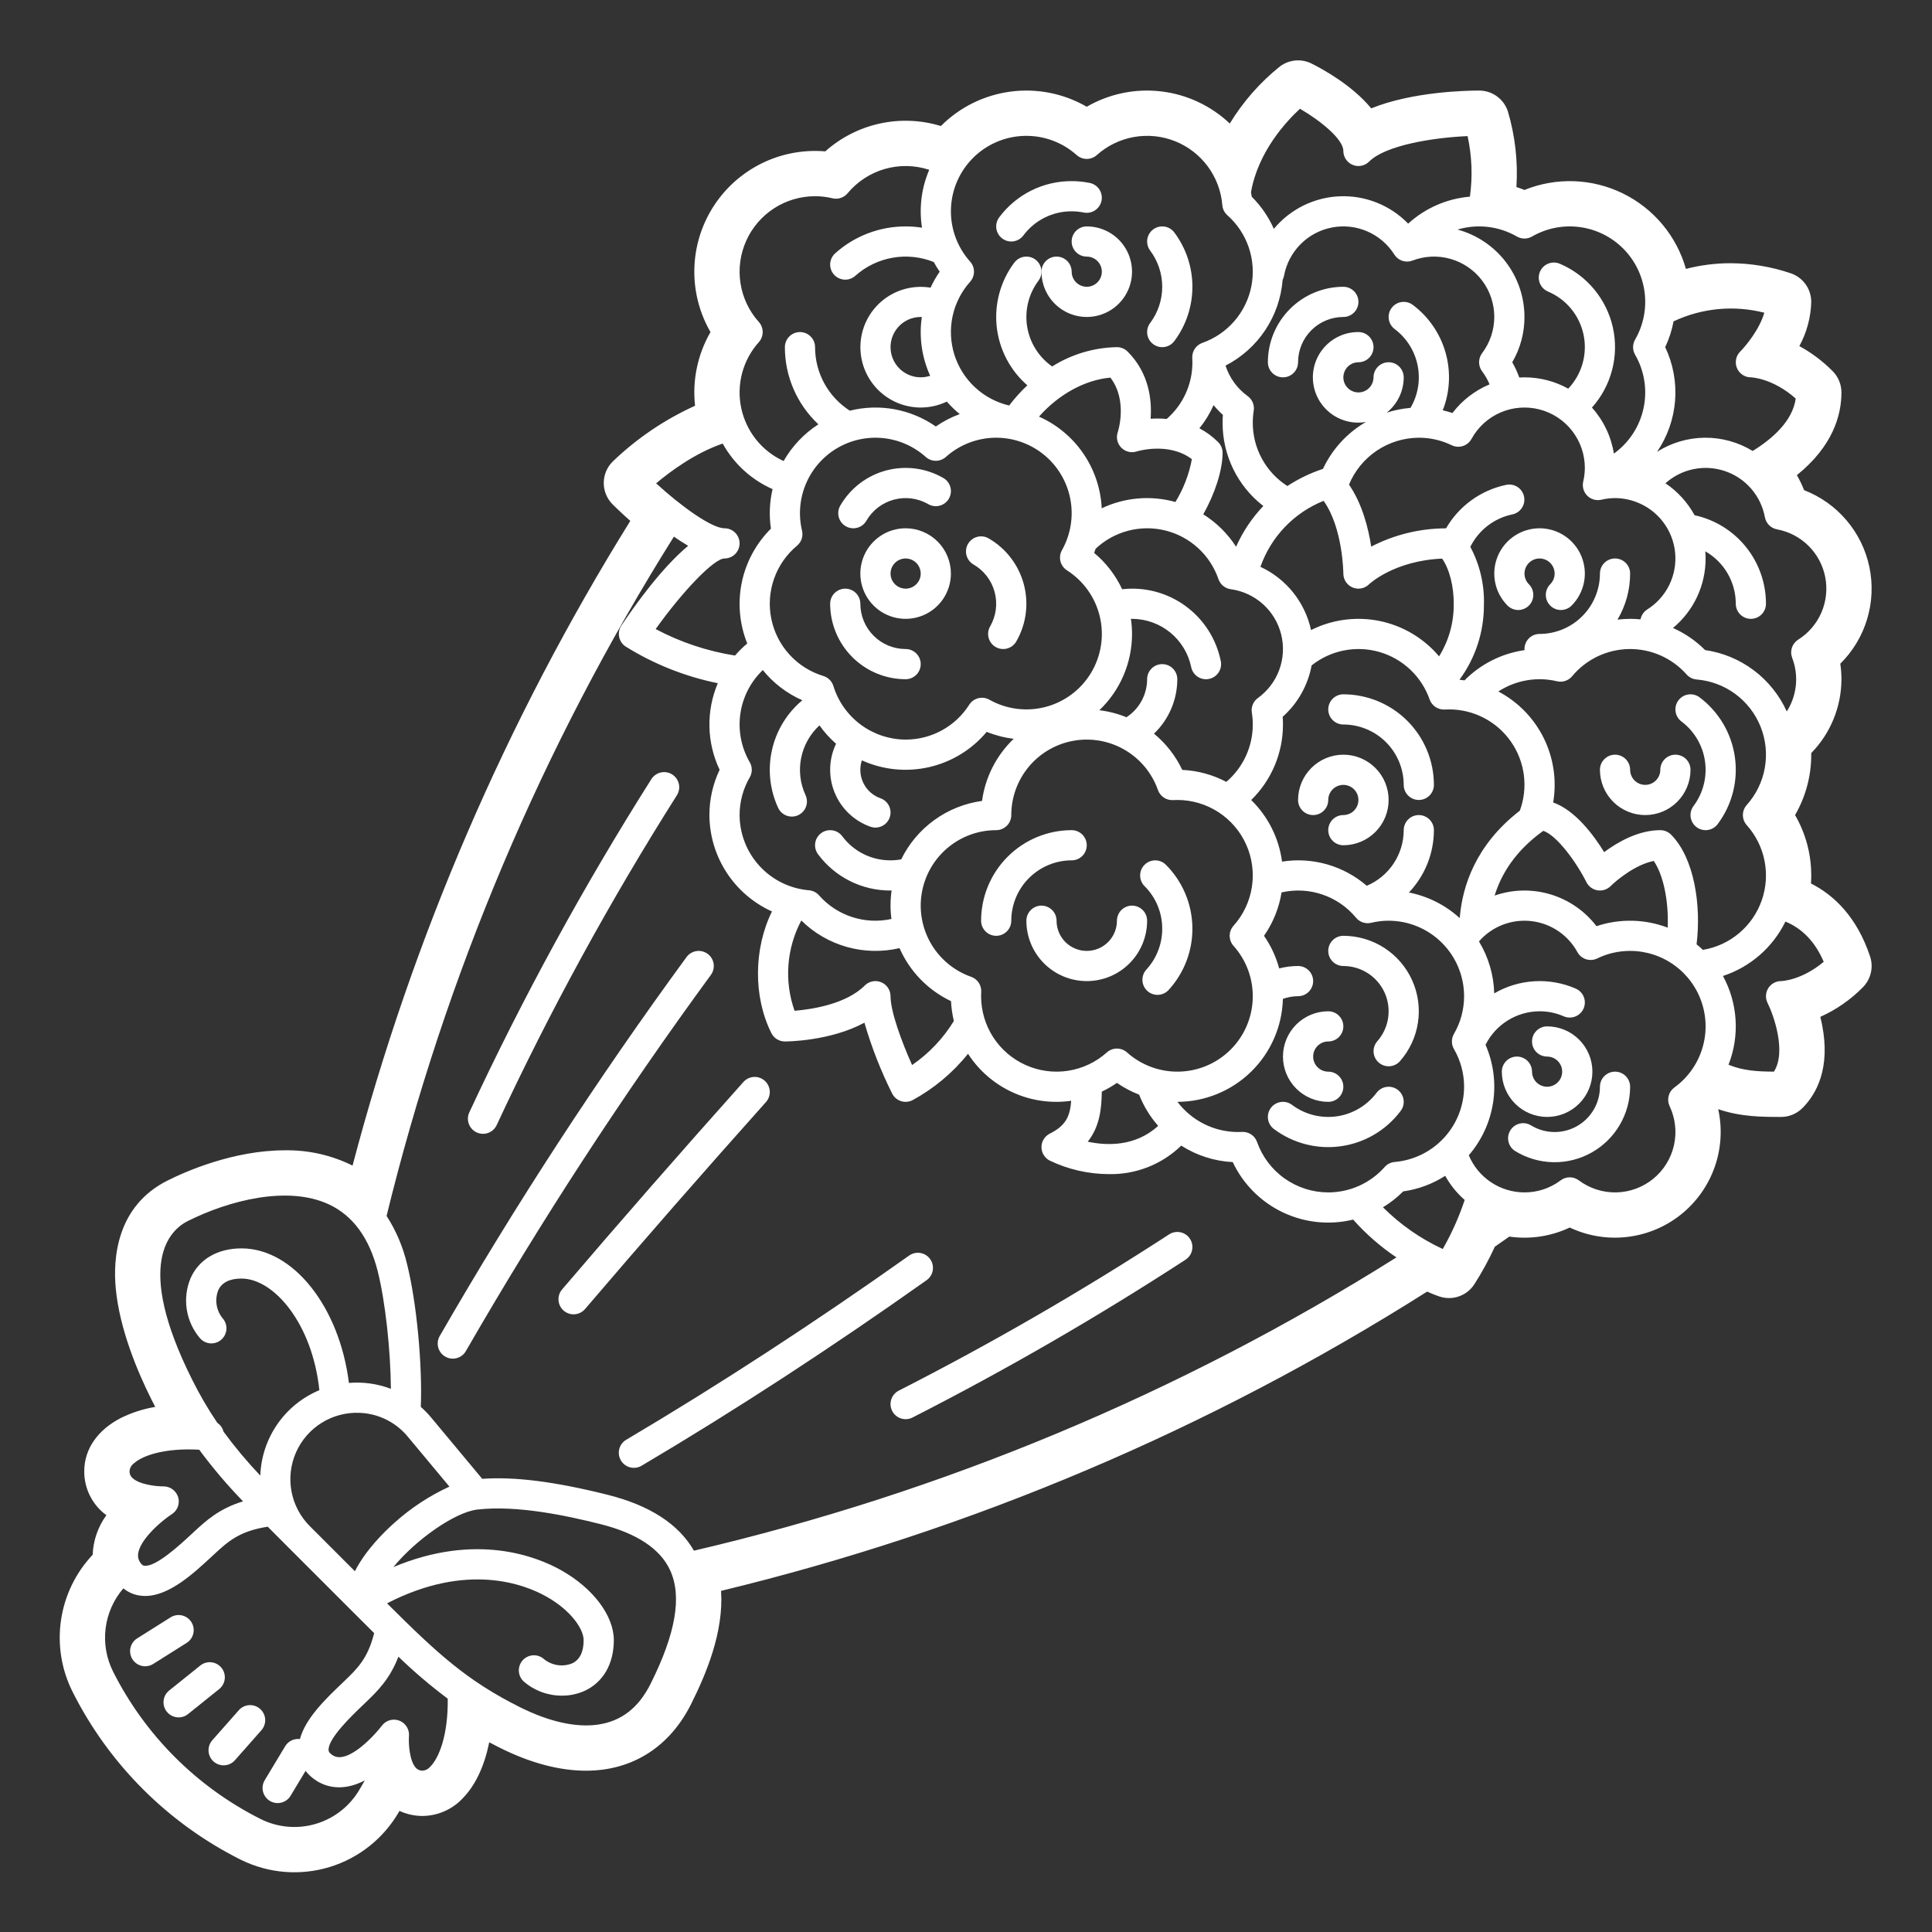 <?xml version="1.0" encoding="UTF-8"?> <svg xmlns="http://www.w3.org/2000/svg" width="176" height="176" viewBox="0 0 176 176" fill="none"><rect x="0" y="0" width="176" height="176" fill="#333333" stroke="none"/> <path d="M164.976 80.483C164.992 80.239 165 79.995 165 79.75C165.001 77.819 164.493 75.922 163.526 74.25C164.493 72.578 165.001 70.681 165 68.75C165 68.701 165 68.652 164.999 68.603C166.758 66.804 167.745 64.39 167.75 61.875C167.75 61.403 167.715 60.931 167.645 60.463C168.787 59.334 169.628 57.937 170.091 56.399C170.554 54.862 170.625 53.232 170.297 51.66C169.97 50.088 169.253 48.623 168.214 47.399C167.175 46.175 165.845 45.23 164.347 44.651C164.165 44.179 163.944 43.723 163.689 43.286C166.975 40.635 167.75 37.818 167.75 35.75C167.75 35.389 167.679 35.031 167.541 34.698C167.403 34.364 167.2 34.061 166.945 33.806C166.051 32.903 165.031 32.136 163.916 31.529C164.591 30.291 164.963 28.91 165 27.5C165 26.923 164.818 26.36 164.481 25.892C164.144 25.424 163.668 25.074 163.12 24.891C161.358 24.295 159.512 23.987 157.652 23.979C156.279 23.978 154.912 24.152 153.583 24.496C153.162 23.01 152.432 21.63 151.441 20.444C150.45 19.259 149.221 18.296 147.833 17.618C146.446 16.939 144.931 16.561 143.387 16.507C141.843 16.453 140.305 16.725 138.874 17.305C138.633 17.208 138.389 17.119 138.142 17.039C138.289 14.709 138.024 12.371 137.36 10.133C137.178 9.585 136.828 9.108 136.359 8.77C135.891 8.432 135.328 8.25 134.75 8.25C133.561 8.25 128.68 8.348 124.914 9.871C123.194 7.783 120.55 6.325 119.48 5.79C119.023 5.562 118.511 5.465 118.002 5.511C117.494 5.557 117.008 5.744 116.599 6.051C114.785 7.505 113.238 9.266 112.03 11.253C110.313 9.627 108.117 8.6 105.769 8.325C103.421 8.049 101.047 8.54 99 9.724C96.901 8.512 94.46 8.027 92.057 8.345C89.654 8.663 87.423 9.765 85.711 11.481C83.906 10.928 81.988 10.851 80.144 11.255C78.299 11.659 76.59 12.532 75.181 13.789C74.874 13.763 74.563 13.75 74.25 13.75C72.319 13.75 70.422 14.258 68.75 15.224C67.078 16.189 65.689 17.578 64.724 19.25C63.758 20.922 63.25 22.819 63.25 24.75C63.25 26.681 63.758 28.578 64.724 30.25C63.552 32.281 63.059 34.633 63.317 36.963C60.542 38.221 58.001 39.943 55.805 42.056C55.29 42.571 55 43.271 55 44C55 44.729 55.29 45.429 55.806 45.945C55.846 45.986 56.478 46.616 57.419 47.453C46.105 65.659 37.576 85.454 32.116 106.182C30.201 105.23 28.085 104.753 25.947 104.79C21.271 104.79 16.922 106.714 15.269 107.541C10.583 109.884 10.296 114.691 10.543 117.347C10.885 121.038 12.497 124.894 13.79 127.479C13.906 127.711 14.023 127.94 14.14 128.166C13.051 128.347 11.995 128.688 11.005 129.177C8.893 130.259 7.679 132.017 7.676 134C7.666 134.784 7.844 135.559 8.195 136.26C8.546 136.961 9.059 137.569 9.692 138.031C8.926 139.08 8.491 140.335 8.443 141.633C6.895 143.273 5.888 145.349 5.559 147.58C5.23 149.811 5.595 152.089 6.605 154.106C9.923 160.714 15.284 166.075 21.891 169.395C21.922 169.411 21.953 169.425 21.985 169.44C24.486 170.665 27.36 170.894 30.024 170.082C32.688 169.27 34.945 167.476 36.338 165.064C36.356 165.033 36.374 165.001 36.393 164.969C36.967 165.233 37.586 165.387 38.217 165.421C38.314 165.427 38.409 165.43 38.503 165.43C39.206 165.421 39.899 165.267 40.539 164.977C41.18 164.687 41.753 164.268 42.223 163.745C43.345 162.57 44.143 160.83 44.565 158.718C44.875 158.882 45.192 159.045 45.518 159.209C48.303 160.601 50.95 161.306 53.389 161.306C57.602 161.306 61.001 159.148 62.96 155.23C64.335 152.479 65.937 148.684 65.687 144.923C88.474 139.416 110.202 130.207 130.006 117.662C130.648 117.945 131.061 118.086 131.13 118.109C131.703 118.3 132.322 118.297 132.893 118.101C133.464 117.905 133.955 117.527 134.289 117.024C134.999 115.917 135.63 114.762 136.178 113.567C136.614 113.267 137.053 112.961 137.495 112.65C139.371 112.922 141.286 112.635 143 111.825C144.629 112.594 146.44 112.892 148.229 112.683C150.018 112.475 151.713 111.77 153.121 110.647C154.529 109.524 155.595 108.029 156.196 106.332C156.798 104.634 156.912 102.802 156.525 101.043C158.588 101.75 160.568 101.75 162.25 101.75C162.611 101.75 162.969 101.679 163.302 101.541C163.636 101.402 163.939 101.2 164.195 100.945C165.453 99.686 166.785 97.338 165.978 93.305C165.932 93.074 165.881 92.85 165.827 92.632C167.272 91.984 168.584 91.073 169.695 89.945C170.056 89.583 170.309 89.129 170.426 88.632C170.544 88.135 170.52 87.615 170.359 87.13C169.146 83.492 167.042 81.53 164.976 80.483ZM162.25 89.375C162.016 89.375 161.785 89.435 161.58 89.549C161.376 89.663 161.204 89.828 161.08 90.027C160.957 90.227 160.887 90.454 160.876 90.688C160.866 90.922 160.915 91.155 161.02 91.365C161.574 92.473 162.757 95.808 161.601 97.624C160.126 97.615 158.782 97.543 157.463 96.994C157.974 95.691 158.194 94.292 158.106 92.895C158.019 91.498 157.627 90.138 156.957 88.909C158.189 88.504 159.327 87.857 160.304 87.006C161.281 86.155 162.078 85.117 162.648 83.953C164.196 84.591 165.365 85.817 166.136 87.617C164.113 89.311 162.319 89.373 162.25 89.375ZM152.097 100.767C152.624 101.878 152.763 103.133 152.493 104.332C152.223 105.532 151.559 106.606 150.607 107.384C149.655 108.161 148.47 108.598 147.241 108.624C146.012 108.65 144.81 108.263 143.826 107.526C143.588 107.347 143.298 107.25 143 107.25C142.702 107.25 142.412 107.347 142.174 107.526C141.224 108.243 140.065 108.629 138.875 108.625C137.79 108.623 136.73 108.302 135.828 107.7C134.925 107.099 134.221 106.244 133.802 105.243C134.979 103.88 135.747 102.211 136.017 100.43C136.287 98.649 136.048 96.828 135.328 95.177C135.786 94.263 136.489 93.494 137.357 92.955C138.226 92.416 139.228 92.129 140.25 92.125C141.007 92.123 141.756 92.279 142.449 92.582C142.784 92.728 143.162 92.735 143.502 92.602C143.841 92.469 144.114 92.207 144.26 91.873C144.406 91.538 144.413 91.16 144.28 90.82C144.147 90.481 143.885 90.208 143.551 90.062C142.365 89.544 141.074 89.314 139.783 89.389C138.491 89.464 137.236 89.843 136.119 90.495C136.077 88.823 135.598 87.192 134.73 85.763C134.866 85.605 135.012 85.456 135.165 85.314C135.215 85.276 135.262 85.234 135.306 85.189C135.928 84.659 136.66 84.274 137.45 84.062C138.239 83.851 139.066 83.818 139.869 83.966C140.673 84.114 141.434 84.439 142.096 84.918C142.758 85.397 143.306 86.018 143.698 86.735C143.868 87.045 144.15 87.278 144.487 87.385C144.824 87.492 145.189 87.466 145.507 87.311C146.439 86.856 147.463 86.622 148.5 86.625C149.953 86.625 151.368 87.085 152.543 87.939C153.718 88.793 154.592 89.997 155.04 91.379C155.488 92.761 155.487 94.249 155.036 95.63C154.586 97.011 153.709 98.214 152.533 99.066C152.273 99.254 152.088 99.527 152.008 99.838C151.929 100.149 151.96 100.477 152.097 100.767V100.767ZM47.365 155.52C42.504 153.089 39.824 150.611 35.257 146.06C42.573 142.286 47.792 144.326 49.779 145.445C52.003 146.697 53.167 148.391 53.167 149.417C53.167 150.503 52.808 151.217 52.099 151.537C51.676 151.702 51.217 151.752 50.769 151.681C50.321 151.61 49.899 151.421 49.548 151.134C49.413 151.014 49.255 150.923 49.084 150.865C48.913 150.806 48.732 150.782 48.552 150.794C48.372 150.805 48.195 150.852 48.033 150.932C47.871 151.011 47.726 151.122 47.607 151.258C47.487 151.394 47.396 151.552 47.338 151.723C47.28 151.894 47.256 152.075 47.267 152.255C47.279 152.435 47.326 152.611 47.406 152.773C47.486 152.935 47.597 153.08 47.733 153.199C48.697 154.024 49.926 154.475 51.195 154.469C51.897 154.473 52.591 154.328 53.233 154.043C54.939 153.271 55.917 151.585 55.917 149.417C55.917 147.186 54.037 144.687 51.129 143.049C48.917 141.803 43.392 139.589 35.837 142.756C37.839 140.3 41.422 137.752 43.489 137.516C47.127 137.102 51.61 138.07 54.667 138.834C57.998 139.667 60.145 141.084 61.047 143.047C62.141 145.425 61.559 148.806 59.27 153.385C58.17 155.585 56.598 156.803 54.462 157.108C52.464 157.392 50.012 156.844 47.365 155.52ZM39.19 160.946C39.1 161.053 38.99 161.14 38.865 161.202C38.74 161.263 38.604 161.298 38.465 161.303C38.35 161.302 38.237 161.277 38.133 161.228C38.029 161.179 37.937 161.108 37.862 161.02C37.29 160.364 37.207 158.795 37.256 158.141C37.28 157.843 37.207 157.546 37.047 157.293C36.886 157.041 36.649 156.848 36.369 156.743C36.089 156.638 35.783 156.627 35.496 156.711C35.21 156.796 34.958 156.971 34.781 157.212C34.225 157.962 31.682 160.799 30.306 159.899C29.954 159.67 29.94 159.514 29.935 159.455C29.838 158.408 32.075 156.271 33.031 155.359L33.249 155.149C34.361 154.083 35.501 152.987 36.293 150.918C37.709 152.287 39.21 153.565 40.787 154.745C40.831 158.099 39.976 160.171 39.19 160.946ZM23.737 165.706C17.927 162.786 13.213 158.071 10.293 152.261C9.688 151.048 9.454 149.682 9.622 148.336C9.79 146.99 10.351 145.724 11.236 144.696C11.662 145.041 12.171 145.267 12.713 145.35C12.882 145.376 13.053 145.389 13.224 145.389C15.414 145.389 17.629 143.335 19.278 141.805L19.495 141.604C20.771 140.425 21.801 139.478 24.39 139.079C24.983 139.678 25.61 140.304 26.278 140.973L32.028 146.722C32.757 147.451 33.436 148.131 34.083 148.771C33.516 151.077 32.547 152.013 31.346 153.164L31.131 153.37C29.698 154.739 27.832 156.523 27.32 158.424C27.057 158.392 26.79 158.436 26.552 158.552C26.314 158.668 26.115 158.851 25.978 159.078L24.116 162.171C24.023 162.326 23.961 162.497 23.935 162.676C23.908 162.855 23.916 163.037 23.96 163.212C24.003 163.387 24.081 163.552 24.188 163.697C24.296 163.842 24.43 163.965 24.585 164.058C24.74 164.151 24.911 164.213 25.09 164.24C25.268 164.267 25.451 164.258 25.626 164.215C25.801 164.171 25.966 164.093 26.111 163.986C26.256 163.879 26.379 163.744 26.472 163.589L27.836 161.323C28.106 161.669 28.433 161.965 28.802 162.201C29.593 162.718 31.12 163.289 33.232 162.194C33.075 162.462 32.919 162.732 32.762 163.003C31.885 164.518 30.463 165.642 28.786 166.144C27.108 166.647 25.302 166.49 23.737 165.706V165.706ZM74.25 17.875C74.781 17.873 75.311 17.936 75.827 18.062C76.078 18.124 76.341 18.114 76.587 18.033C76.832 17.953 77.05 17.805 77.215 17.606C78.096 16.545 79.277 15.774 80.603 15.392C81.929 15.011 83.339 15.038 84.65 15.47C83.939 17.13 83.711 18.957 83.992 20.742C83.498 20.665 82.999 20.625 82.5 20.625C80.132 20.623 77.847 21.496 76.083 23.076C75.948 23.197 75.839 23.342 75.761 23.505C75.682 23.668 75.637 23.845 75.627 24.025C75.617 24.205 75.643 24.386 75.703 24.556C75.762 24.726 75.855 24.883 75.975 25.018C76.096 25.152 76.242 25.262 76.404 25.34C76.567 25.418 76.744 25.464 76.924 25.474C77.104 25.484 77.285 25.458 77.455 25.398C77.626 25.338 77.783 25.246 77.917 25.125C78.873 24.271 80.049 23.701 81.311 23.479C82.574 23.257 83.874 23.392 85.064 23.87C85.227 24.172 85.407 24.466 85.602 24.75C85.283 25.21 85.006 25.697 84.772 26.205C83.92 26.065 83.047 26.127 82.224 26.386C81.4 26.646 80.65 27.095 80.033 27.699C79.415 28.303 78.949 29.043 78.671 29.861C78.394 30.678 78.313 31.55 78.434 32.404C78.556 33.259 78.878 34.073 79.373 34.78C79.868 35.487 80.522 36.068 81.284 36.475C82.045 36.883 82.892 37.105 83.755 37.124C84.618 37.143 85.473 36.958 86.252 36.585C86.612 36.997 87.006 37.377 87.43 37.722C86.658 38.004 85.925 38.383 85.25 38.852C84.123 38.066 82.84 37.532 81.489 37.283C80.137 37.035 78.748 37.079 77.415 37.413C76.445 36.791 75.646 35.935 75.093 34.924C74.539 33.912 74.25 32.778 74.25 31.625C74.25 31.26 74.105 30.911 73.847 30.653C73.589 30.395 73.24 30.25 72.875 30.25C72.51 30.25 72.161 30.395 71.903 30.653C71.645 30.911 71.5 31.26 71.5 31.625C71.5 32.944 71.77 34.248 72.296 35.457C72.821 36.667 73.59 37.755 74.553 38.655C73.243 39.499 72.156 40.647 71.384 42C70.405 41.552 69.545 40.879 68.874 40.038C68.203 39.196 67.739 38.208 67.519 37.154C67.3 36.1 67.331 35.009 67.61 33.969C67.89 32.929 68.409 31.97 69.128 31.168C69.354 30.916 69.479 30.589 69.479 30.25C69.479 29.911 69.354 29.584 69.128 29.332C68.242 28.343 67.662 27.119 67.457 25.808C67.252 24.497 67.432 23.154 67.974 21.942C68.515 20.731 69.396 19.702 70.51 18.98C71.624 18.258 72.923 17.875 74.25 17.875V17.875ZM158.528 32.028C158.336 32.22 158.205 32.465 158.152 32.732C158.098 32.998 158.126 33.275 158.23 33.526C158.334 33.777 158.51 33.992 158.736 34.143C158.962 34.294 159.228 34.375 159.5 34.375C159.521 34.375 161.466 34.431 163.586 36.307C163.298 38.367 161.453 39.979 159.663 41.082C158.349 40.28 156.837 39.862 155.298 39.875C153.759 39.889 152.254 40.333 150.955 41.158C151.9 39.772 152.466 38.163 152.596 36.49C152.726 34.818 152.416 33.14 151.695 31.625C152.049 30.877 152.305 30.087 152.457 29.274C155.037 28.06 157.96 27.782 160.724 28.488C160.294 29.988 159.061 31.49 158.528 32.028ZM163.809 58.27C163.541 58.44 163.34 58.697 163.24 58.998C163.14 59.298 163.147 59.625 163.26 59.921C163.567 60.718 163.683 61.576 163.598 62.425C163.513 63.275 163.229 64.093 162.77 64.812C162.099 63.33 161.066 62.04 159.765 61.063C158.465 60.085 156.938 59.451 155.328 59.219C154.486 58.373 153.495 57.691 152.404 57.208C153.336 56.436 154.085 55.469 154.599 54.374C155.113 53.279 155.378 52.084 155.375 50.875C155.375 50.655 155.364 50.439 155.347 50.223C156.19 50.704 156.891 51.398 157.379 52.237C157.867 53.076 158.125 54.029 158.125 55C158.125 55.365 158.27 55.714 158.528 55.972C158.786 56.23 159.135 56.375 159.5 56.375C159.865 56.375 160.214 56.23 160.472 55.972C160.73 55.714 160.875 55.365 160.875 55C160.875 53.115 160.23 51.287 159.047 49.82C157.864 48.353 156.214 47.335 154.372 46.935C153.733 45.767 152.823 44.769 151.718 44.025C152.444 43.375 153.33 42.929 154.286 42.735C155.241 42.541 156.231 42.605 157.154 42.92C158.077 43.235 158.899 43.79 159.536 44.528C160.173 45.266 160.601 46.161 160.778 47.12C160.829 47.393 160.961 47.645 161.158 47.842C161.355 48.039 161.607 48.171 161.88 48.222C162.967 48.423 163.968 48.947 164.753 49.725C165.537 50.504 166.068 51.502 166.277 52.587C166.485 53.673 166.361 54.796 165.921 55.81C165.481 56.824 164.745 57.681 163.809 58.27H163.809ZM121 108.625C119.577 108.624 118.189 108.181 117.027 107.359C115.865 106.536 114.988 105.373 114.514 104.031C114.414 103.747 114.224 103.505 113.973 103.339C113.723 103.174 113.425 103.095 113.125 103.114C113.001 103.123 112.877 103.125 112.75 103.125C111.685 103.119 110.636 102.868 109.685 102.391C108.733 101.914 107.904 101.224 107.262 100.375C109.769 100.368 112.174 99.385 113.968 97.634C115.762 95.883 116.802 93.502 116.869 90.996C117.312 90.836 117.779 90.753 118.25 90.75C118.615 90.75 118.964 90.605 119.222 90.347C119.48 90.089 119.625 89.74 119.625 89.375C119.625 89.01 119.48 88.661 119.222 88.403C118.964 88.145 118.615 88 118.25 88C117.67 88.001 117.092 88.075 116.53 88.22C116.243 87.158 115.775 86.153 115.148 85.25C115.971 84.069 116.518 82.717 116.748 81.296C117.982 81.014 119.27 81.082 120.469 81.49C121.667 81.898 122.729 82.63 123.535 83.606C123.7 83.805 123.918 83.953 124.163 84.033C124.409 84.114 124.672 84.124 124.923 84.062C125.439 83.936 125.969 83.873 126.5 83.875C128.323 83.877 130.07 84.602 131.359 85.891C132.648 87.18 133.373 88.927 133.375 90.75C133.376 91.955 133.058 93.14 132.452 94.182C132.329 94.392 132.265 94.631 132.265 94.875C132.265 95.119 132.329 95.358 132.452 95.568C133.058 96.61 133.376 97.795 133.375 99C133.368 100.724 132.716 102.384 131.547 103.651C130.379 104.919 128.778 105.704 127.06 105.852C126.706 105.88 126.376 106.045 126.141 106.311C125.496 107.039 124.705 107.621 123.819 108.02C122.933 108.419 121.972 108.625 121 108.625ZM68.298 69.432C67.528 68.102 67.227 66.552 67.443 65.031C67.659 63.509 68.379 62.104 69.489 61.041C70.452 62.233 71.687 63.176 73.09 63.792C71.696 64.955 70.724 66.546 70.326 68.318C69.928 70.09 70.125 71.944 70.887 73.592C71.04 73.923 71.319 74.179 71.661 74.305C72.004 74.43 72.382 74.415 72.713 74.261C73.044 74.108 73.3 73.829 73.425 73.487C73.551 73.144 73.535 72.766 73.382 72.435C72.894 71.378 72.753 70.193 72.982 69.051C73.21 67.909 73.795 66.868 74.652 66.08C75.088 66.696 75.594 67.258 76.162 67.754C75.83 68.45 75.647 69.209 75.627 69.98C75.606 70.751 75.748 71.517 76.044 72.23C76.339 72.943 76.78 73.585 77.34 74.116C77.9 74.647 78.565 75.055 79.292 75.312C79.462 75.372 79.642 75.398 79.823 75.388C80.003 75.379 80.18 75.334 80.343 75.256C80.506 75.178 80.652 75.069 80.772 74.935C80.893 74.8 80.986 74.644 81.046 74.474C81.107 74.303 81.133 74.123 81.123 73.943C81.114 73.762 81.069 73.586 80.991 73.423C80.913 73.26 80.804 73.114 80.669 72.993C80.535 72.872 80.379 72.779 80.208 72.719C79.53 72.481 78.972 71.985 78.655 71.339C78.338 70.694 78.288 69.95 78.515 69.267C80.434 70.136 82.584 70.352 84.638 69.883C86.691 69.414 88.534 68.286 89.886 66.67C90.674 66.989 91.502 67.201 92.346 67.302C90.771 68.807 89.753 70.802 89.461 72.961C87.891 73.176 86.398 73.774 85.114 74.703C83.83 75.631 82.794 76.862 82.098 78.286C81.777 78.344 81.451 78.374 81.125 78.375C80.27 78.378 79.427 78.181 78.662 77.799C77.898 77.416 77.234 76.86 76.724 76.174C76.505 75.883 76.179 75.69 75.818 75.639C75.457 75.587 75.091 75.682 74.799 75.901C74.507 76.12 74.315 76.445 74.263 76.806C74.212 77.168 74.306 77.534 74.525 77.826C75.29 78.854 76.286 79.688 77.432 80.261C78.579 80.834 79.844 81.13 81.125 81.125C81.158 81.125 81.191 81.122 81.224 81.121C81.098 81.981 81.092 82.854 81.207 83.715C80.015 83.978 78.774 83.916 77.614 83.538C76.454 83.159 75.416 82.477 74.609 81.561C74.374 81.295 74.044 81.13 73.689 81.102C71.972 80.954 70.371 80.169 69.202 78.901C68.034 77.633 67.382 75.974 67.375 74.25C67.374 73.045 67.692 71.86 68.298 70.818C68.421 70.608 68.485 70.369 68.486 70.125C68.486 69.882 68.421 69.642 68.298 69.432V69.432ZM72.604 49.715C72.801 49.551 72.948 49.336 73.029 49.093C73.109 48.851 73.121 48.59 73.062 48.341C72.723 46.917 72.847 45.422 73.417 44.073C73.987 42.724 74.973 41.593 76.231 40.843C77.489 40.094 78.953 39.766 80.41 39.907C81.868 40.048 83.242 40.65 84.333 41.627C84.585 41.853 84.912 41.977 85.25 41.977C85.588 41.977 85.915 41.853 86.167 41.627C87.381 40.541 88.94 39.921 90.568 39.877C92.196 39.834 93.787 40.37 95.056 41.39C96.326 42.41 97.192 43.847 97.501 45.447C97.809 47.045 97.54 48.702 96.741 50.121C96.568 50.427 96.519 50.788 96.604 51.129C96.689 51.47 96.901 51.766 97.197 51.955C98.707 52.918 99.781 54.432 100.192 56.175C100.603 57.917 100.317 59.751 99.396 61.287C98.475 62.822 96.992 63.938 95.261 64.396C93.53 64.854 91.689 64.619 90.129 63.741C89.823 63.568 89.462 63.519 89.121 63.604C88.779 63.689 88.484 63.901 88.294 64.197C87.675 65.173 86.819 65.975 85.806 66.531C84.793 67.087 83.656 67.377 82.5 67.375C81.027 67.368 79.594 66.891 78.411 66.014C77.228 65.136 76.355 63.904 75.92 62.497C75.855 62.28 75.737 62.083 75.577 61.923C75.417 61.763 75.22 61.645 75.003 61.58C73.816 61.219 72.748 60.544 71.913 59.626C71.078 58.707 70.507 57.58 70.261 56.363C70.015 55.147 70.103 53.886 70.516 52.716C70.928 51.545 71.65 50.508 72.604 49.715L72.604 49.715ZM84.737 34.234C84.359 34.359 83.959 34.4 83.563 34.355C83.168 34.31 82.787 34.18 82.447 33.973C82.106 33.767 81.815 33.489 81.593 33.158C81.371 32.828 81.223 32.453 81.16 32.06C81.097 31.668 81.12 31.265 81.227 30.882C81.334 30.499 81.524 30.144 81.782 29.841C82.04 29.538 82.361 29.295 82.722 29.128C83.084 28.961 83.477 28.875 83.875 28.875C83.909 28.875 83.942 28.879 83.976 28.88C83.709 30.701 83.974 32.56 84.737 34.234V34.234ZM101.154 34.401C102.745 36.476 101.862 39.258 101.823 39.377C101.741 39.618 101.728 39.877 101.785 40.125C101.842 40.373 101.966 40.6 102.145 40.782C102.323 40.963 102.548 41.091 102.795 41.153C103.042 41.214 103.301 41.205 103.543 41.127C103.575 41.118 106.458 40.224 108.577 41.829C108.32 43.211 107.811 44.533 107.077 45.731C104.843 45.105 102.459 45.309 100.364 46.304C100.279 44.519 99.699 42.793 98.69 41.319C97.681 39.844 96.282 38.679 94.65 37.953C96.421 35.939 98.839 34.601 101.154 34.401V34.401ZM116.845 25.492C116.905 25.375 116.948 25.25 116.972 25.12C117.173 24.034 117.697 23.032 118.475 22.248C119.254 21.463 120.251 20.932 121.337 20.724C122.422 20.515 123.545 20.639 124.559 21.079C125.573 21.519 126.431 22.254 127.02 23.189C127.189 23.457 127.446 23.658 127.747 23.759C128.048 23.859 128.374 23.852 128.67 23.739C129.783 23.312 131.005 23.259 132.151 23.588C133.298 23.918 134.305 24.611 135.022 25.564C135.739 26.517 136.126 27.677 136.125 28.87C136.124 30.062 135.735 31.222 135.016 32.173C134.837 32.412 134.74 32.702 134.74 33C134.74 33.298 134.837 33.589 135.016 33.827C135.291 34.193 135.52 34.592 135.697 35.014C134.36 35.572 133.194 36.472 132.315 37.623C132.025 37.525 131.729 37.446 131.432 37.377C132.09 35.698 132.179 33.85 131.686 32.116C131.192 30.381 130.144 28.856 128.701 27.775C128.409 27.556 128.043 27.462 127.682 27.513C127.321 27.564 126.995 27.757 126.776 28.049C126.557 28.34 126.462 28.707 126.514 29.068C126.565 29.429 126.758 29.755 127.049 29.974C128.131 30.784 128.876 31.965 129.143 33.29C129.409 34.615 129.177 35.992 128.492 37.157C127.755 37.217 127.029 37.363 126.326 37.592C126.809 37.206 127.199 36.717 127.467 36.16C127.736 35.603 127.875 34.993 127.875 34.375C127.875 34.01 127.73 33.661 127.472 33.403C127.214 33.145 126.865 33 126.5 33C126.135 33 125.786 33.145 125.528 33.403C125.27 33.661 125.125 34.01 125.125 34.375C125.125 34.647 125.044 34.913 124.893 35.139C124.742 35.365 124.527 35.541 124.276 35.645C124.025 35.749 123.749 35.777 123.482 35.724C123.215 35.67 122.97 35.54 122.778 35.347C122.585 35.155 122.455 34.91 122.401 34.643C122.348 34.377 122.376 34.1 122.48 33.849C122.584 33.598 122.76 33.383 122.986 33.232C123.212 33.081 123.478 33 123.75 33C124.115 33 124.464 32.855 124.722 32.597C124.98 32.339 125.125 31.99 125.125 31.625C125.125 31.26 124.98 30.911 124.722 30.653C124.464 30.395 124.115 30.25 123.75 30.25C123.177 30.246 122.61 30.362 122.084 30.59C121.558 30.818 121.086 31.153 120.696 31.573C120.307 31.994 120.01 32.491 119.823 33.032C119.637 33.574 119.565 34.149 119.613 34.72C119.661 35.291 119.827 35.846 120.102 36.349C120.376 36.852 120.752 37.292 121.206 37.642C121.66 37.992 122.181 38.243 122.738 38.38C123.294 38.517 123.873 38.537 124.437 38.438C122.725 39.429 121.358 40.921 120.519 42.712C119.375 43.092 118.285 43.617 117.275 44.275C116.306 43.656 115.509 42.801 114.959 41.792C114.408 40.782 114.121 39.65 114.125 38.5C114.124 38.138 114.153 37.776 114.21 37.418C114.251 37.166 114.221 36.908 114.124 36.672C114.026 36.436 113.865 36.232 113.658 36.082C112.709 35.395 112.003 34.423 111.643 33.307C113.104 32.556 114.349 31.444 115.26 30.076C116.17 28.708 116.716 27.13 116.845 25.492ZM144.375 42.625C144.373 43.045 144.323 43.464 144.226 43.873C144.174 44.101 144.18 44.338 144.244 44.562C144.308 44.787 144.428 44.991 144.594 45.156C144.759 45.322 144.963 45.442 145.188 45.506C145.412 45.57 145.649 45.576 145.877 45.524C146.286 45.427 146.705 45.377 147.125 45.375C147.793 45.376 148.456 45.5 149.079 45.74L149.086 45.743C150.04 46.105 150.874 46.727 151.494 47.537C152.115 48.347 152.497 49.315 152.598 50.33C152.699 51.346 152.515 52.369 152.067 53.286C151.618 54.203 150.923 54.976 150.059 55.52C149.901 55.62 149.765 55.752 149.66 55.908C149.555 56.063 149.483 56.238 149.448 56.422C149.134 56.391 148.818 56.375 148.5 56.375C148.115 56.376 147.731 56.4 147.349 56.446C148.104 55.177 148.501 53.727 148.5 52.25C148.5 51.885 148.355 51.536 148.097 51.278C147.839 51.02 147.49 50.875 147.125 50.875C146.76 50.875 146.411 51.02 146.153 51.278C145.895 51.536 145.75 51.885 145.75 52.25C145.748 53.708 145.168 55.106 144.137 56.137C143.106 57.168 141.708 57.748 140.25 57.75C139.885 57.75 139.536 57.895 139.278 58.153C139.02 58.411 138.875 58.76 138.875 59.125C138.875 59.159 138.883 59.191 138.885 59.225C136.81 59.521 134.888 60.488 133.414 61.979C133.262 61.956 133.108 61.938 132.954 61.922C134.404 59.957 135.184 57.577 135.18 55.135C135.242 53.284 134.815 51.45 133.943 49.817C134.315 49.067 134.852 48.411 135.514 47.9C136.176 47.388 136.946 47.033 137.765 46.862C137.942 46.826 138.111 46.755 138.26 46.654C138.41 46.553 138.538 46.424 138.638 46.273C138.738 46.122 138.807 45.953 138.841 45.776C138.875 45.598 138.874 45.416 138.838 45.239C138.802 45.062 138.731 44.894 138.63 44.744C138.529 44.594 138.399 44.466 138.248 44.367C138.097 44.267 137.928 44.198 137.751 44.164C137.573 44.13 137.391 44.131 137.214 44.168C136.073 44.406 134.995 44.881 134.05 45.564C133.105 46.246 132.315 47.121 131.731 48.13C129.358 48.134 127.02 48.705 124.913 49.795C124.66 48.128 124.105 45.917 122.891 44.143C123.413 42.885 124.295 41.809 125.426 41.049C126.558 40.29 127.888 39.882 129.25 39.875C130.288 39.872 131.312 40.106 132.245 40.56C132.562 40.714 132.927 40.74 133.263 40.633C133.599 40.526 133.881 40.294 134.05 39.984C134.637 38.913 135.563 38.067 136.684 37.58C137.804 37.094 139.054 36.994 140.238 37.297C141.421 37.599 142.47 38.287 143.219 39.252C143.968 40.217 144.375 41.404 144.375 42.625V42.625ZM138.454 73.85C134.42 76.968 133.215 80.735 132.981 83.604C132.975 83.61 132.969 83.617 132.962 83.623C131.665 82.444 130.069 81.642 128.348 81.305C129.807 79.773 130.622 77.74 130.625 75.625C130.625 75.26 130.48 74.911 130.222 74.653C129.964 74.395 129.615 74.25 129.25 74.25C128.885 74.25 128.536 74.395 128.278 74.653C128.02 74.911 127.875 75.26 127.875 75.625C127.873 76.707 127.553 77.764 126.954 78.665C126.356 79.566 125.505 80.271 124.508 80.692C123.459 79.787 122.225 79.121 120.892 78.741C119.559 78.361 118.159 78.275 116.79 78.491C116.509 76.359 115.52 74.383 113.981 72.88C114.898 71.984 115.627 70.914 116.124 69.732C116.621 68.551 116.876 67.282 116.875 66C116.875 65.764 116.867 65.529 116.85 65.296C118.224 64.072 119.151 62.426 119.485 60.617C120.343 59.935 121.35 59.468 122.425 59.256C123.499 59.043 124.609 59.09 125.661 59.394C126.713 59.698 127.678 60.249 128.473 61.002C129.269 61.754 129.873 62.686 130.236 63.719C130.336 64.003 130.526 64.245 130.777 64.411C131.027 64.576 131.325 64.655 131.625 64.636C131.749 64.627 131.873 64.625 132 64.625C133.106 64.622 134.196 64.887 135.177 65.397C136.159 65.906 137.002 66.645 137.636 67.552C138.27 68.458 138.676 69.504 138.818 70.6C138.96 71.697 138.835 72.812 138.454 73.85V73.85ZM105.875 60.5C105.51 60.5 105.161 60.645 104.903 60.903C104.645 61.161 104.5 61.51 104.5 61.875C104.498 62.563 104.325 63.24 103.997 63.845C103.668 64.45 103.193 64.963 102.616 65.338C101.826 65.016 100.996 64.802 100.149 64.7C101.09 63.803 101.839 62.725 102.35 61.53C102.862 60.336 103.125 59.05 103.125 57.75C103.124 57.291 103.09 56.833 103.024 56.378C103.058 56.378 103.091 56.375 103.125 56.375C104.392 56.377 105.62 56.816 106.601 57.617C107.583 58.418 108.259 59.533 108.515 60.773C108.551 60.951 108.621 61.119 108.722 61.269C108.823 61.419 108.952 61.547 109.103 61.648C109.253 61.747 109.422 61.817 109.599 61.851C109.777 61.886 109.959 61.885 110.136 61.849C110.313 61.813 110.482 61.743 110.631 61.642C110.781 61.541 110.91 61.411 111.009 61.261C111.109 61.11 111.178 60.941 111.213 60.764C111.247 60.586 111.246 60.404 111.21 60.227C110.805 58.208 109.657 56.414 107.993 55.202C106.33 53.989 104.271 53.445 102.225 53.678C101.628 52.398 100.756 51.267 99.67 50.364C99.722 50.238 99.769 50.11 99.815 49.982C100.65 49.198 101.669 48.636 102.778 48.347C103.887 48.058 105.05 48.051 106.163 48.327C107.275 48.603 108.3 49.154 109.145 49.928C109.99 50.702 110.627 51.675 110.999 52.759C111.082 53 111.231 53.214 111.428 53.376C111.626 53.537 111.864 53.641 112.117 53.675C113.207 53.823 114.227 54.295 115.046 55.029C115.864 55.762 116.445 56.725 116.711 57.792C116.978 58.859 116.918 59.981 116.54 61.014C116.163 62.046 115.484 62.942 114.592 63.586C114.385 63.735 114.224 63.939 114.126 64.175C114.029 64.411 113.999 64.669 114.04 64.921C114.097 65.278 114.126 65.639 114.125 66C114.126 66.993 113.911 67.975 113.495 68.878C113.079 69.78 112.472 70.581 111.716 71.226C110.474 70.572 109.103 70.2 107.701 70.135C107.096 68.859 106.217 67.733 105.127 66.835C105.796 66.194 106.329 65.424 106.694 64.571C107.059 63.719 107.248 62.802 107.25 61.875C107.25 61.51 107.105 61.161 106.847 60.903C106.589 60.645 106.24 60.5 105.875 60.5V60.5ZM120.577 45.625C122.341 48.095 122.375 52.206 122.375 52.25C122.375 52.522 122.456 52.788 122.607 53.014C122.758 53.24 122.973 53.416 123.224 53.52C123.475 53.624 123.751 53.651 124.018 53.599C124.285 53.545 124.53 53.415 124.722 53.222C124.745 53.2 126.989 51.078 131.373 50.888C132.047 51.855 132.453 53.433 132.43 55.098C132.434 56.757 131.972 58.383 131.097 59.792C129.705 58.14 127.797 57.006 125.681 56.571C123.565 56.137 121.364 56.428 119.434 57.397C119.162 56.146 118.604 54.975 117.804 53.976C117.005 52.976 115.984 52.176 114.823 51.636C115.298 50.282 116.057 49.045 117.049 48.008C118.042 46.971 119.245 46.159 120.577 45.625V45.625ZM110.553 36.908C110.813 37.224 111.096 37.519 111.401 37.793C111.383 38.026 111.375 38.262 111.375 38.5C111.37 39.966 111.702 41.413 112.345 42.73C112.988 44.047 113.926 45.198 115.085 46.095C114.051 47.181 113.212 48.437 112.603 49.807C111.836 48.613 110.815 47.603 109.612 46.85C110.67 44.997 111.375 42.825 111.375 41.25C111.375 40.885 111.23 40.536 110.972 40.278C110.469 39.774 109.894 39.35 109.264 39.018C109.784 38.374 110.217 37.665 110.553 36.908V36.908ZM72.998 83.854C74.155 84.995 75.582 85.825 77.147 86.265C78.711 86.705 80.362 86.742 81.944 86.372C82.876 88.494 84.542 90.208 86.635 91.201C86.664 91.811 86.751 92.416 86.894 93.009C85.921 94.599 84.624 95.967 83.088 97.022C82.159 94.944 81.125 92.171 81.125 90.75C81.125 90.478 81.044 90.212 80.893 89.986C80.742 89.76 80.527 89.584 80.276 89.48C80.025 89.376 79.749 89.349 79.482 89.401C79.215 89.454 78.97 89.585 78.778 89.778C77.066 91.49 73.913 91.954 72.381 92.079C71.908 90.74 71.719 89.317 71.825 87.901C71.931 86.486 72.331 85.107 72.998 83.854V83.854ZM89.375 90.75C89.375 90.623 89.377 90.499 89.386 90.375C89.406 90.075 89.327 89.777 89.162 89.526C88.996 89.275 88.753 89.085 88.469 88.985C86.939 88.447 85.647 87.385 84.825 85.986C84.002 84.587 83.7 82.942 83.973 81.343C84.246 79.743 85.076 78.292 86.317 77.245C87.557 76.199 89.127 75.625 90.75 75.625C91.115 75.625 91.464 75.48 91.722 75.222C91.98 74.964 92.125 74.615 92.125 74.25C92.125 72.627 92.699 71.057 93.746 69.816C94.792 68.576 96.243 67.746 97.843 67.473C99.443 67.2 101.088 67.502 102.486 68.325C103.885 69.147 104.947 70.439 105.486 71.969C105.586 72.253 105.776 72.495 106.027 72.661C106.277 72.826 106.575 72.905 106.875 72.886C106.999 72.877 107.123 72.875 107.25 72.875C108.577 72.874 109.876 73.258 110.99 73.98C112.104 74.702 112.985 75.731 113.527 76.942C114.068 78.154 114.248 79.497 114.043 80.808C113.838 82.12 113.258 83.343 112.372 84.332C112.146 84.584 112.021 84.911 112.021 85.25C112.021 85.589 112.146 85.916 112.372 86.168C113.545 87.477 114.171 89.185 114.122 90.942C114.074 92.698 113.355 94.37 112.112 95.612C110.87 96.855 109.198 97.574 107.442 97.622C105.685 97.671 103.977 97.044 102.668 95.872C102.416 95.646 102.089 95.521 101.75 95.521C101.411 95.521 101.084 95.646 100.832 95.872C99.844 96.758 98.62 97.338 97.308 97.543C95.997 97.748 94.654 97.568 93.443 97.026C92.231 96.485 91.202 95.604 90.48 94.49C89.758 93.376 89.375 92.077 89.375 90.75V90.75ZM100.371 99.444C100.852 99.217 101.313 98.951 101.75 98.647C102.379 99.085 103.058 99.446 103.773 99.722C104.181 100.764 104.768 101.725 105.508 102.564C103.449 104.441 100.888 104.388 99.088 104.005C100.188 102.629 100.347 101.002 100.371 99.444ZM140.59 75.686C141.832 76.1 143.61 78.552 144.52 80.365C144.618 80.559 144.76 80.728 144.935 80.857C145.111 80.986 145.314 81.071 145.529 81.106C145.743 81.141 145.963 81.125 146.17 81.058C146.378 80.992 146.566 80.877 146.721 80.724C147.306 80.143 149.032 78.736 150.655 78.433C151.541 79.731 152.022 82.111 151.922 84.506C149.84 83.713 147.548 83.666 145.435 84.373C144.379 82.99 142.914 81.976 141.248 81.475C139.582 80.974 137.8 81.012 136.157 81.584C136.752 79.651 138.023 77.523 140.59 75.686ZM155.128 86.53C154.943 86.354 154.751 86.185 154.553 86.024C154.988 82.506 154.362 78.167 152.222 76.028C151.964 75.77 151.615 75.625 151.25 75.625C149.243 75.625 147.354 76.72 146.134 77.625C145.155 76.037 143.481 73.808 141.49 73.103C141.828 71.106 141.528 69.054 140.631 67.239C139.734 65.423 138.287 63.937 136.496 62.992C137.277 62.482 138.153 62.137 139.073 61.977C139.992 61.817 140.933 61.846 141.841 62.062C142.09 62.121 142.35 62.11 142.593 62.029C142.836 61.948 143.051 61.801 143.215 61.604C143.848 60.842 144.639 60.226 145.532 59.798C146.426 59.371 147.402 59.141 148.392 59.126C149.383 59.11 150.365 59.309 151.272 59.709C152.178 60.109 152.988 60.7 153.645 61.442C153.88 61.707 154.209 61.872 154.563 61.9C155.838 62.004 157.058 62.462 158.087 63.222C159.116 63.983 159.912 65.015 160.386 66.203C160.86 67.391 160.993 68.688 160.77 69.948C160.547 71.207 159.976 72.38 159.123 73.333C158.897 73.585 158.773 73.912 158.773 74.25C158.773 74.588 158.897 74.915 159.123 75.167C159.944 76.084 160.504 77.205 160.743 78.412C160.983 79.62 160.894 80.869 160.486 82.03C160.078 83.192 159.365 84.222 158.423 85.013C157.48 85.805 156.342 86.329 155.128 86.53V86.53ZM148.954 30.936C148.832 31.146 148.769 31.383 148.769 31.625C148.769 31.867 148.832 32.104 148.954 32.314C149.805 33.788 150.079 35.526 149.722 37.19C149.365 38.855 148.403 40.327 147.021 41.322C146.771 39.761 146.077 38.305 145.021 37.129C145.897 36.15 146.527 34.977 146.858 33.706C147.19 32.435 147.213 31.103 146.926 29.822C146.639 28.54 146.05 27.345 145.208 26.337C144.367 25.328 143.297 24.535 142.087 24.024C141.751 23.882 141.373 23.88 141.035 24.017C140.697 24.154 140.428 24.419 140.286 24.755C140.144 25.091 140.141 25.469 140.278 25.807C140.415 26.145 140.68 26.414 141.015 26.557C141.835 26.902 142.558 27.441 143.123 28.127C143.688 28.813 144.078 29.626 144.259 30.497C144.441 31.367 144.408 32.268 144.165 33.123C143.921 33.978 143.474 34.761 142.861 35.405C141.641 34.728 140.269 34.374 138.875 34.375C138.716 34.375 138.558 34.38 138.401 34.389C138.231 33.908 138.017 33.444 137.762 33.002C138.493 31.75 138.878 30.325 138.875 28.875C138.873 27.063 138.274 25.301 137.173 23.862C136.071 22.424 134.526 21.387 132.777 20.912C133.675 20.644 134.617 20.563 135.547 20.672C136.477 20.781 137.375 21.079 138.186 21.547C138.396 21.668 138.633 21.732 138.875 21.732C139.117 21.732 139.355 21.668 139.564 21.547C140.874 20.79 142.398 20.486 143.898 20.684C145.399 20.881 146.792 21.568 147.862 22.638C148.932 23.708 149.619 25.102 149.816 26.602C150.014 28.102 149.71 29.626 148.954 30.936V30.936ZM133.906 17.915C131.811 18.092 129.833 18.956 128.28 20.373C127.476 19.544 126.506 18.893 125.433 18.464C124.361 18.035 123.21 17.836 122.056 17.881C120.902 17.926 119.77 18.214 118.734 18.725C117.698 19.236 116.782 19.96 116.044 20.849C115.56 19.757 114.878 18.764 114.031 17.922C114.012 17.78 113.989 17.64 113.963 17.501C114.612 13.8 117.198 11.036 118.425 9.908C120.279 10.984 122.375 12.673 122.375 13.75C122.375 14.022 122.456 14.288 122.607 14.514C122.758 14.74 122.973 14.916 123.224 15.02C123.475 15.124 123.751 15.152 124.018 15.098C124.285 15.046 124.53 14.915 124.722 14.722C126.241 13.204 130.647 12.531 133.693 12.399C134.089 14.211 134.161 16.078 133.906 17.915V17.915ZM111.35 18.688C111.379 19.041 111.543 19.37 111.808 19.605C112.705 20.399 113.378 21.414 113.762 22.548C114.146 23.683 114.227 24.897 113.997 26.073C113.767 27.248 113.233 28.343 112.45 29.248C111.666 30.154 110.66 30.839 109.53 31.236C109.249 31.335 109.007 31.523 108.842 31.77C108.677 32.018 108.596 32.313 108.613 32.611C108.62 32.74 108.625 32.869 108.625 33C108.629 33.978 108.422 34.946 108.018 35.837C107.614 36.729 107.023 37.522 106.285 38.165C105.797 38.122 105.306 38.116 104.818 38.147C104.944 36.431 104.68 33.985 102.722 32.028C102.464 31.77 102.115 31.625 101.75 31.625C99.659 31.662 97.618 32.27 95.847 33.384C95.243 32.961 94.73 32.42 94.338 31.795C93.947 31.17 93.685 30.472 93.569 29.744C93.453 29.015 93.484 28.271 93.661 27.555C93.838 26.839 94.157 26.166 94.599 25.575C94.819 25.284 94.913 24.917 94.862 24.556C94.81 24.195 94.618 23.869 94.326 23.65C94.182 23.541 94.017 23.462 93.842 23.418C93.668 23.373 93.486 23.363 93.307 23.388C92.946 23.439 92.62 23.632 92.401 23.923C91.149 25.592 90.576 27.673 90.796 29.747C91.017 31.821 92.015 33.734 93.59 35.102C92.986 35.666 92.431 36.282 91.933 36.941C90.771 36.67 89.701 36.101 88.826 35.29C87.951 34.479 87.302 33.455 86.943 32.317C86.584 31.18 86.528 29.968 86.779 28.802C87.031 27.636 87.581 26.556 88.377 25.667C88.603 25.415 88.728 25.088 88.728 24.75C88.728 24.412 88.603 24.085 88.377 23.833C87.205 22.524 86.579 20.815 86.628 19.059C86.676 17.302 87.396 15.631 88.638 14.388C89.881 13.146 91.552 12.426 93.309 12.378C95.065 12.329 96.773 12.955 98.083 14.127C98.335 14.353 98.662 14.477 99 14.477C99.338 14.477 99.665 14.353 99.917 14.127C100.87 13.274 102.043 12.703 103.302 12.48C104.562 12.257 105.859 12.39 107.047 12.864C108.235 13.338 109.267 14.134 110.028 15.163C110.788 16.192 111.246 17.413 111.35 18.688H111.35ZM65.836 40.408C66.857 42.251 68.453 43.708 70.38 44.558C70.102 45.738 70.051 46.961 70.229 48.16C68.882 49.498 67.958 51.204 67.574 53.064C67.191 54.925 67.364 56.857 68.072 58.619C67.672 58.955 67.3 59.322 66.96 59.718C64.432 59.321 61.988 58.506 59.729 57.305C62.227 53.811 65.055 50.875 66 50.875C66.365 50.875 66.714 50.73 66.972 50.472C67.23 50.214 67.375 49.865 67.375 49.5C67.375 49.135 67.23 48.786 66.972 48.528C66.714 48.27 66.365 48.125 66 48.125C64.839 48.125 62.082 46.149 59.771 44.031C61.038 42.965 63.315 41.269 65.836 40.408V40.408ZM34.416 115.834C35.109 118.605 35.584 123.038 35.609 126.519C34.391 126.054 33.084 125.871 31.785 125.982C30.931 119.097 26.745 113.724 22 113.724C19.832 113.724 18.146 114.702 17.374 116.408C16.989 117.312 16.863 118.306 17.012 119.278C17.161 120.25 17.578 121.16 18.217 121.908C18.336 122.044 18.481 122.156 18.643 122.236C18.805 122.317 18.982 122.365 19.162 122.377C19.343 122.389 19.524 122.365 19.696 122.307C19.867 122.249 20.026 122.157 20.162 122.038C20.298 121.918 20.409 121.773 20.489 121.61C20.569 121.448 20.615 121.271 20.627 121.09C20.638 120.91 20.613 120.728 20.554 120.557C20.495 120.386 20.403 120.228 20.283 120.092C19.995 119.741 19.806 119.32 19.735 118.872C19.665 118.423 19.714 117.964 19.88 117.542C20.2 116.833 20.914 116.474 22 116.474C24.968 116.474 28.459 120.601 29.093 126.642C27.545 127.288 26.216 128.365 25.262 129.745C24.309 131.124 23.771 132.748 23.713 134.424C22.514 133.16 21.394 131.822 20.361 130.419C20.279 130.091 20.078 129.804 19.796 129.615C18.936 128.342 18.162 127.013 17.481 125.636C12.214 115.102 15.47 112.052 17.115 111.23C20.853 109.361 26.182 107.977 29.93 109.701C32.144 110.719 33.653 112.783 34.416 115.834ZM32.331 143.136L28.224 139.029L28.223 139.028L28.221 139.027C27.359 138.164 26.778 137.06 26.554 135.861C26.33 134.662 26.473 133.424 26.966 132.308C27.458 131.192 28.276 130.25 29.313 129.608C30.35 128.965 31.556 128.651 32.775 128.706C33.616 128.74 34.44 128.951 35.194 129.325C35.947 129.699 36.613 130.228 37.149 130.877L40.941 135.427C39.111 136.267 37.42 137.38 35.925 138.727C35.026 139.526 33.3 141.211 32.331 143.136ZM15.663 137.931C15.913 137.768 16.103 137.529 16.204 137.248C16.306 136.968 16.314 136.663 16.226 136.378C16.136 136.094 15.958 135.847 15.717 135.672C15.477 135.496 15.187 135.403 14.889 135.404C14.232 135.414 12.668 135.236 12.048 134.624C11.964 134.545 11.899 134.449 11.857 134.342C11.815 134.235 11.796 134.121 11.802 134.006C11.815 133.869 11.857 133.737 11.924 133.618C11.992 133.498 12.083 133.394 12.193 133.312C12.974 132.602 14.98 131.889 18.147 132.064C19.373 133.719 20.707 135.291 22.141 136.769C19.96 137.432 18.78 138.521 17.629 139.584L17.408 139.789C16.439 140.688 14.172 142.796 13.131 142.632C13.073 142.623 12.918 142.6 12.71 142.235C11.974 140.944 14.431 138.738 15.663 137.931L15.663 137.931ZM55.333 136.166C50.555 134.971 46.902 134.507 43.929 134.717L39.262 129.116C38.977 128.776 38.668 128.457 38.335 128.164C38.484 124.28 37.951 118.633 37.084 115.166C36.718 113.603 36.086 112.115 35.216 110.766C40.572 88.871 49.41 67.978 61.391 48.886C61.819 49.184 62.254 49.468 62.69 49.722C60.258 51.743 57.812 55.179 56.606 56.987C56.404 57.291 56.33 57.662 56.402 58.02C56.473 58.377 56.684 58.692 56.987 58.894C59.567 60.5 62.412 61.633 65.39 62.239C64.859 63.49 64.599 64.84 64.627 66.2C64.656 67.559 64.972 68.897 65.556 70.125C64.942 71.413 64.624 72.823 64.625 74.25C64.634 76.106 65.175 77.921 66.186 79.477C67.197 81.034 68.633 82.268 70.325 83.031C68.672 86.376 68.596 90.766 70.27 94.115C70.384 94.343 70.56 94.535 70.777 94.67C70.994 94.804 71.245 94.875 71.5 94.875C71.702 94.875 75.616 94.851 78.747 93.165C79.391 95.386 80.236 97.545 81.27 99.615C81.351 99.777 81.463 99.921 81.599 100.039C81.735 100.157 81.894 100.248 82.065 100.305C82.236 100.362 82.417 100.385 82.597 100.372C82.778 100.359 82.954 100.311 83.115 100.23C85.07 99.171 86.794 97.731 88.184 95.996C89.177 97.534 90.591 98.755 92.257 99.514C93.923 100.273 95.772 100.538 97.584 100.278C97.474 101.719 97.075 102.55 95.635 103.27C95.407 103.384 95.215 103.56 95.08 103.777C94.946 103.994 94.875 104.245 94.875 104.5C94.875 104.755 94.946 105.006 95.08 105.223C95.215 105.44 95.407 105.616 95.635 105.73C97.309 106.532 99.142 106.952 100.998 106.959C102.217 106.986 103.429 106.77 104.564 106.325C105.699 105.879 106.734 105.212 107.608 104.363C109.015 105.262 110.631 105.78 112.299 105.864C113.244 107.867 114.852 109.483 116.851 110.437C118.85 111.391 121.117 111.626 123.269 111.102C124.432 112.412 125.756 113.569 127.211 114.546C107.507 126.937 85.879 135.965 63.214 141.263C61.829 138.843 59.184 137.129 55.333 136.166L55.333 136.166ZM125.985 109.981C126.655 109.576 127.273 109.089 127.825 108.534C129.189 108.343 130.496 107.859 131.654 107.114C132.114 107.944 132.715 108.689 133.429 109.315C132.912 110.866 132.243 112.362 131.432 113.781C129.407 112.845 127.563 111.558 125.985 109.981L125.985 109.981Z" fill="white"></path> <path d="M116.875 34.375C117.24 34.375 117.589 34.23 117.847 33.972C118.105 33.714 118.25 33.365 118.25 33C118.251 31.906 118.686 30.858 119.46 30.084C120.233 29.311 121.281 28.876 122.375 28.875C122.74 28.875 123.089 28.73 123.347 28.472C123.605 28.214 123.75 27.865 123.75 27.5C123.75 27.135 123.605 26.786 123.347 26.528C123.089 26.27 122.74 26.125 122.375 26.125C120.552 26.127 118.805 26.852 117.516 28.141C116.227 29.43 115.502 31.177 115.5 33C115.5 33.365 115.645 33.714 115.903 33.972C116.161 34.23 116.51 34.375 116.875 34.375V34.375Z" fill="white"></path> <path d="M98.726 19.36C99.084 19.432 99.454 19.359 99.758 19.158C100.061 18.956 100.273 18.642 100.345 18.286C100.418 17.929 100.345 17.558 100.145 17.254C99.944 16.95 99.63 16.738 99.274 16.665C98.731 16.555 98.179 16.5 97.625 16.5C96.344 16.495 95.079 16.791 93.932 17.364C92.786 17.937 91.79 18.771 91.025 19.799C90.917 19.944 90.838 20.108 90.793 20.283C90.748 20.458 90.738 20.64 90.763 20.819C90.789 20.997 90.849 21.169 90.941 21.325C91.033 21.48 91.154 21.616 91.299 21.724C91.443 21.833 91.608 21.912 91.782 21.957C91.957 22.002 92.139 22.012 92.318 21.986C92.497 21.961 92.669 21.901 92.824 21.809C92.98 21.717 93.116 21.595 93.224 21.451C93.734 20.765 94.398 20.209 95.162 19.826C95.927 19.444 96.77 19.247 97.625 19.25C97.995 19.25 98.364 19.287 98.726 19.36V19.36Z" fill="white"></path> <path d="M105.05 20.901C104.905 21.009 104.784 21.145 104.692 21.3C104.6 21.456 104.539 21.628 104.514 21.807C104.489 21.985 104.499 22.167 104.544 22.342C104.589 22.517 104.667 22.681 104.776 22.826C105.489 23.778 105.875 24.935 105.875 26.125C105.875 27.315 105.489 28.472 104.776 29.424C104.668 29.569 104.589 29.733 104.544 29.908C104.499 30.083 104.489 30.265 104.514 30.444C104.539 30.622 104.6 30.794 104.692 30.95C104.784 31.105 104.905 31.241 105.05 31.349C105.194 31.458 105.358 31.537 105.533 31.582C105.708 31.627 105.89 31.637 106.069 31.611C106.248 31.586 106.42 31.526 106.575 31.434C106.73 31.342 106.866 31.22 106.975 31.076C108.046 29.648 108.625 27.91 108.625 26.125C108.625 24.34 108.046 22.602 106.975 21.174C106.756 20.883 106.43 20.69 106.069 20.639C105.708 20.587 105.341 20.682 105.05 20.901V20.901Z" fill="white"></path> <path d="M99 20.625C98.635 20.625 98.286 20.77 98.028 21.028C97.77 21.286 97.625 21.635 97.625 22C97.625 22.365 97.77 22.714 98.028 22.972C98.286 23.23 98.635 23.375 99 23.375C99.272 23.375 99.538 23.456 99.764 23.607C99.99 23.758 100.166 23.973 100.27 24.224C100.374 24.475 100.402 24.752 100.349 25.018C100.296 25.285 100.165 25.53 99.972 25.722C99.78 25.915 99.535 26.046 99.268 26.099C99.002 26.152 98.725 26.124 98.474 26.02C98.223 25.916 98.008 25.74 97.857 25.514C97.706 25.288 97.625 25.022 97.625 24.75C97.625 24.385 97.48 24.036 97.222 23.778C96.964 23.52 96.615 23.375 96.25 23.375C95.885 23.375 95.536 23.52 95.278 23.778C95.02 24.036 94.875 24.385 94.875 24.75C94.875 25.566 95.117 26.363 95.57 27.042C96.023 27.72 96.668 28.249 97.421 28.561C98.175 28.873 99.005 28.955 99.805 28.796C100.605 28.637 101.34 28.244 101.917 27.667C102.494 27.09 102.887 26.355 103.046 25.555C103.205 24.755 103.123 23.925 102.811 23.171C102.499 22.418 101.97 21.773 101.292 21.32C100.613 20.867 99.816 20.625 99 20.625Z" fill="white"></path> <path d="M137.333 55.167C137.461 55.295 137.612 55.396 137.779 55.465C137.946 55.534 138.125 55.57 138.306 55.57C138.486 55.57 138.665 55.535 138.832 55.465C138.999 55.396 139.151 55.295 139.278 55.167C139.406 55.04 139.507 54.888 139.576 54.721C139.645 54.554 139.681 54.375 139.681 54.195C139.681 54.014 139.645 53.835 139.576 53.668C139.507 53.501 139.405 53.35 139.278 53.222C139.085 53.03 138.954 52.785 138.901 52.518C138.848 52.252 138.876 51.975 138.98 51.724C139.084 51.473 139.26 51.258 139.486 51.107C139.712 50.956 139.978 50.875 140.25 50.875C140.522 50.875 140.788 50.956 141.014 51.107C141.24 51.258 141.416 51.473 141.52 51.724C141.624 51.975 141.652 52.252 141.599 52.518C141.546 52.785 141.415 53.03 141.223 53.222C141.095 53.35 140.993 53.501 140.924 53.668C140.855 53.835 140.819 54.014 140.819 54.195C140.819 54.375 140.855 54.554 140.924 54.721C140.993 54.888 141.094 55.04 141.222 55.167C141.349 55.295 141.501 55.396 141.668 55.465C141.835 55.535 142.014 55.57 142.194 55.57C142.375 55.57 142.554 55.534 142.721 55.465C142.888 55.396 143.039 55.295 143.167 55.167C143.744 54.59 144.137 53.855 144.296 53.055C144.455 52.255 144.373 51.425 144.061 50.672C143.749 49.918 143.22 49.273 142.542 48.82C141.863 48.367 141.066 48.125 140.25 48.125C139.434 48.125 138.637 48.367 137.958 48.82C137.28 49.273 136.751 49.918 136.439 50.672C136.127 51.425 136.045 52.255 136.204 53.055C136.363 53.855 136.756 54.59 137.333 55.167V55.167Z" fill="white"></path> <path d="M152.625 68.75C152.26 68.75 151.911 68.895 151.653 69.153C151.395 69.411 151.25 69.76 151.25 70.125C151.25 70.49 151.105 70.839 150.847 71.097C150.589 71.355 150.24 71.5 149.875 71.5C149.51 71.5 149.161 71.355 148.903 71.097C148.645 70.839 148.5 70.49 148.5 70.125C148.5 69.76 148.355 69.411 148.097 69.153C147.839 68.895 147.49 68.75 147.125 68.75C146.76 68.75 146.411 68.895 146.153 69.153C145.895 69.411 145.75 69.76 145.75 70.125C145.75 71.219 146.185 72.268 146.958 73.042C147.732 73.815 148.781 74.25 149.875 74.25C150.969 74.25 152.018 73.815 152.792 73.042C153.565 72.268 154 71.219 154 70.125C154 69.76 153.855 69.411 153.597 69.153C153.339 68.895 152.99 68.75 152.625 68.75Z" fill="white"></path> <path d="M154.826 63.525C154.534 63.306 154.168 63.212 153.807 63.263C153.446 63.315 153.12 63.507 152.901 63.799C152.682 64.09 152.587 64.457 152.639 64.818C152.69 65.179 152.883 65.505 153.174 65.724C154.341 66.599 155.113 67.902 155.32 69.346C155.526 70.79 155.151 72.257 154.276 73.424C154.168 73.569 154.089 73.733 154.044 73.908C153.999 74.083 153.989 74.265 154.014 74.444C154.039 74.622 154.1 74.794 154.192 74.95C154.284 75.105 154.405 75.241 154.55 75.349C154.694 75.458 154.858 75.537 155.033 75.582C155.208 75.627 155.39 75.637 155.569 75.611C155.748 75.586 155.92 75.526 156.075 75.434C156.23 75.342 156.366 75.22 156.475 75.076C157.788 73.325 158.351 71.125 158.042 68.959C157.733 66.793 156.576 64.838 154.826 63.525V63.525Z" fill="white"></path> <path d="M122.375 63.25C122.01 63.25 121.661 63.395 121.403 63.653C121.145 63.911 121 64.26 121 64.625C121 64.99 121.145 65.339 121.403 65.597C121.661 65.855 122.01 66 122.375 66C123.833 66.002 125.231 66.582 126.262 67.613C127.293 68.644 127.873 70.042 127.875 71.5C127.875 71.865 128.02 72.214 128.278 72.472C128.536 72.73 128.885 72.875 129.25 72.875C129.615 72.875 129.964 72.73 130.222 72.472C130.48 72.214 130.625 71.865 130.625 71.5C130.623 69.313 129.753 67.216 128.206 65.669C126.659 64.123 124.562 63.252 122.375 63.25V63.25Z" fill="white"></path> <path d="M122.375 68.75C121.281 68.751 120.233 69.186 119.46 69.96C118.686 70.733 118.251 71.781 118.25 72.875C118.25 73.24 118.395 73.589 118.653 73.847C118.911 74.105 119.26 74.25 119.625 74.25C119.99 74.25 120.339 74.105 120.597 73.847C120.855 73.589 121 73.24 121 72.875C121 72.603 121.081 72.337 121.232 72.111C121.383 71.885 121.598 71.709 121.849 71.605C122.1 71.501 122.377 71.473 122.643 71.526C122.91 71.579 123.155 71.71 123.347 71.903C123.54 72.095 123.671 72.34 123.724 72.607C123.777 72.874 123.749 73.15 123.645 73.401C123.541 73.652 123.365 73.867 123.139 74.018C122.913 74.169 122.647 74.25 122.375 74.25C122.01 74.25 121.661 74.395 121.403 74.653C121.145 74.911 121 75.26 121 75.625C121 75.99 121.145 76.339 121.403 76.597C121.661 76.855 122.01 77 122.375 77C123.469 77 124.518 76.565 125.292 75.792C126.065 75.018 126.5 73.969 126.5 72.875C126.5 71.781 126.065 70.732 125.292 69.958C124.518 69.185 123.469 68.75 122.375 68.75V68.75Z" fill="white"></path> <path d="M147.125 97.625C146.76 97.625 146.411 97.77 146.153 98.028C145.895 98.286 145.75 98.635 145.75 99C145.75 99.733 145.555 100.452 145.184 101.084C144.814 101.717 144.282 102.239 143.643 102.597C143.004 102.956 142.281 103.138 141.548 103.124C140.815 103.111 140.1 102.903 139.474 102.521C139.163 102.331 138.79 102.272 138.436 102.357C138.081 102.442 137.775 102.665 137.585 102.975C137.395 103.286 137.335 103.659 137.42 104.014C137.505 104.368 137.726 104.674 138.037 104.865C139.079 105.502 140.272 105.851 141.494 105.874C142.715 105.897 143.921 105.594 144.986 104.997C146.052 104.4 146.939 103.529 147.557 102.475C148.174 101.421 148.5 100.222 148.5 99C148.5 98.635 148.355 98.286 148.097 98.028C147.839 97.77 147.49 97.625 147.125 97.625V97.625Z" fill="white"></path> <path d="M140.938 101.75C142.032 101.75 143.081 101.315 143.854 100.542C144.628 99.768 145.063 98.719 145.063 97.625C145.063 96.531 144.628 95.482 143.854 94.708C143.081 93.935 142.032 93.5 140.938 93.5C140.573 93.5 140.223 93.645 139.965 93.903C139.707 94.161 139.563 94.51 139.563 94.875C139.563 95.24 139.707 95.589 139.965 95.847C140.223 96.105 140.573 96.25 140.938 96.25C141.209 96.25 141.475 96.331 141.701 96.482C141.928 96.633 142.104 96.848 142.208 97.099C142.312 97.35 142.339 97.626 142.286 97.893C142.233 98.16 142.102 98.405 141.91 98.597C141.718 98.79 141.473 98.921 141.206 98.974C140.939 99.027 140.663 98.999 140.411 98.895C140.16 98.791 139.945 98.615 139.794 98.389C139.643 98.163 139.563 97.897 139.563 97.625C139.563 97.26 139.418 96.911 139.16 96.653C138.902 96.395 138.552 96.25 138.188 96.25C137.823 96.25 137.473 96.395 137.215 96.653C136.957 96.911 136.813 97.26 136.813 97.625C136.814 98.719 137.249 99.767 138.022 100.54C138.795 101.314 139.844 101.749 140.938 101.75V101.75Z" fill="white"></path> <path d="M122.375 88C123.169 88 123.946 88.229 124.613 88.66C125.279 89.09 125.808 89.704 126.135 90.428C126.461 91.151 126.572 91.953 126.454 92.738C126.336 93.523 125.994 94.258 125.469 94.853C125.229 95.127 125.107 95.484 125.13 95.848C125.153 96.211 125.32 96.55 125.593 96.791C125.865 97.032 126.223 97.155 126.586 97.133C126.95 97.111 127.289 96.945 127.531 96.673C128.406 95.68 128.976 94.457 129.173 93.148C129.37 91.84 129.186 90.503 128.641 89.297C128.097 88.091 127.216 87.067 126.105 86.35C124.993 85.632 123.698 85.25 122.375 85.25C122.01 85.25 121.661 85.395 121.403 85.653C121.145 85.911 121 86.26 121 86.625C121 86.99 121.145 87.339 121.403 87.597C121.661 87.855 122.01 88 122.375 88Z" fill="white"></path> <path d="M121 100.375C121.365 100.375 121.714 100.23 121.972 99.972C122.23 99.714 122.375 99.365 122.375 99C122.375 98.635 122.23 98.286 121.972 98.028C121.714 97.77 121.365 97.625 121 97.625C120.635 97.625 120.286 97.48 120.028 97.222C119.77 96.964 119.625 96.615 119.625 96.25C119.625 95.885 119.77 95.536 120.028 95.278C120.286 95.02 120.635 94.875 121 94.875C121.365 94.875 121.714 94.73 121.972 94.472C122.23 94.214 122.375 93.865 122.375 93.5C122.375 93.135 122.23 92.786 121.972 92.528C121.714 92.27 121.365 92.125 121 92.125C119.906 92.125 118.857 92.56 118.083 93.333C117.31 94.107 116.875 95.156 116.875 96.25C116.875 97.344 117.31 98.393 118.083 99.167C118.857 99.94 119.906 100.375 121 100.375V100.375Z" fill="white"></path> <path d="M127.599 101.201C127.708 101.057 127.787 100.893 127.832 100.718C127.877 100.543 127.887 100.361 127.861 100.182C127.836 100.003 127.776 99.831 127.684 99.676C127.592 99.52 127.47 99.385 127.326 99.276C127.181 99.168 127.017 99.089 126.842 99.044C126.667 98.999 126.485 98.989 126.307 99.014C126.128 99.04 125.956 99.1 125.8 99.192C125.645 99.284 125.509 99.406 125.401 99.55C124.525 100.717 123.222 101.488 121.779 101.695C120.335 101.901 118.868 101.526 117.701 100.651C117.556 100.542 117.392 100.463 117.217 100.418C117.042 100.373 116.86 100.363 116.681 100.389C116.502 100.414 116.33 100.474 116.175 100.566C116.019 100.658 115.884 100.779 115.775 100.924C115.667 101.068 115.588 101.233 115.543 101.407C115.498 101.582 115.488 101.764 115.513 101.943C115.538 102.122 115.599 102.294 115.69 102.449C115.782 102.605 115.904 102.741 116.048 102.849C117.799 104.162 119.999 104.726 122.165 104.417C124.331 104.108 126.286 102.952 127.599 101.201V101.201Z" fill="white"></path> <path d="M105.875 84.611C105.876 85.987 105.361 87.313 104.431 88.326C104.185 88.595 104.056 88.951 104.072 89.315C104.088 89.679 104.248 90.022 104.517 90.268C104.785 90.514 105.141 90.644 105.505 90.628C105.869 90.612 106.212 90.453 106.458 90.184C107.894 88.617 108.67 86.556 108.623 84.431C108.576 82.306 107.712 80.281 106.209 78.778C105.951 78.52 105.601 78.376 105.237 78.376C104.873 78.377 104.523 78.522 104.266 78.779C104.008 79.037 103.863 79.386 103.863 79.751C103.863 80.115 104.007 80.464 104.264 80.722C104.777 81.232 105.183 81.838 105.459 82.505C105.736 83.173 105.877 83.889 105.875 84.611V84.611Z" fill="white"></path> <path d="M92.125 83.875C92.127 82.417 92.707 81.019 93.738 79.988C94.769 78.957 96.167 78.377 97.625 78.375C97.99 78.375 98.339 78.23 98.597 77.972C98.855 77.714 99 77.365 99 77C99 76.635 98.855 76.286 98.597 76.028C98.339 75.77 97.99 75.625 97.625 75.625C95.438 75.627 93.341 76.498 91.794 78.044C90.248 79.591 89.377 81.688 89.375 83.875C89.375 84.24 89.52 84.589 89.778 84.847C90.036 85.105 90.385 85.25 90.75 85.25C91.115 85.25 91.464 85.105 91.722 84.847C91.98 84.589 92.125 84.24 92.125 83.875Z" fill="white"></path> <path d="M96.25 83.875C96.25 83.51 96.105 83.161 95.847 82.903C95.589 82.645 95.24 82.5 94.875 82.5C94.51 82.5 94.161 82.645 93.903 82.903C93.645 83.161 93.5 83.51 93.5 83.875C93.5 85.334 94.079 86.733 95.111 87.764C96.142 88.796 97.541 89.375 99 89.375C100.459 89.375 101.858 88.796 102.889 87.764C103.921 86.733 104.5 85.334 104.5 83.875C104.5 83.51 104.355 83.161 104.097 82.903C103.839 82.645 103.49 82.5 103.125 82.5C102.76 82.5 102.411 82.645 102.153 82.903C101.895 83.161 101.75 83.51 101.75 83.875C101.75 84.604 101.46 85.304 100.945 85.82C100.429 86.335 99.729 86.625 99 86.625C98.271 86.625 97.571 86.335 97.055 85.82C96.54 85.304 96.25 84.604 96.25 83.875Z" fill="white"></path> <path d="M82.5 61.875C82.865 61.875 83.214 61.73 83.472 61.472C83.73 61.214 83.875 60.865 83.875 60.5C83.875 60.135 83.73 59.786 83.472 59.528C83.214 59.27 82.865 59.125 82.5 59.125C81.406 59.124 80.358 58.689 79.585 57.916C78.811 57.142 78.376 56.094 78.375 55C78.375 54.635 78.23 54.286 77.972 54.028C77.714 53.77 77.365 53.625 77 53.625C76.635 53.625 76.286 53.77 76.028 54.028C75.77 54.286 75.625 54.635 75.625 55C75.627 56.823 76.352 58.57 77.641 59.859C78.93 61.148 80.677 61.873 82.5 61.875V61.875Z" fill="white"></path> <path d="M77.047 47.94C77.204 48.031 77.376 48.09 77.555 48.113C77.734 48.137 77.916 48.125 78.091 48.079C78.265 48.032 78.429 47.952 78.572 47.842C78.715 47.732 78.835 47.595 78.926 47.438C79.473 46.491 80.374 45.8 81.431 45.516C82.487 45.233 83.614 45.38 84.561 45.926C84.718 46.017 84.891 46.076 85.07 46.1C85.249 46.123 85.431 46.112 85.605 46.065C85.78 46.019 85.944 45.938 86.087 45.828C86.231 45.719 86.351 45.582 86.442 45.425C86.532 45.269 86.591 45.096 86.615 44.917C86.638 44.738 86.626 44.556 86.58 44.381C86.533 44.207 86.452 44.043 86.342 43.9C86.232 43.756 86.095 43.636 85.939 43.546C84.359 42.634 82.483 42.388 80.721 42.859C78.96 43.331 77.458 44.483 76.546 46.062C76.455 46.218 76.397 46.39 76.373 46.569C76.349 46.748 76.361 46.93 76.407 47.105C76.454 47.279 76.534 47.443 76.644 47.586C76.754 47.73 76.891 47.85 77.047 47.94Z" fill="white"></path> <path d="M88.686 51.426C89.634 51.973 90.325 52.874 90.609 53.931C90.892 54.987 90.745 56.114 90.199 57.062C90.108 57.218 90.05 57.39 90.026 57.569C90.002 57.748 90.014 57.93 90.061 58.105C90.107 58.279 90.188 58.443 90.297 58.586C90.407 58.73 90.544 58.85 90.701 58.94C90.857 59.031 91.03 59.09 91.209 59.113C91.388 59.137 91.57 59.125 91.744 59.078C91.918 59.032 92.082 58.951 92.225 58.842C92.369 58.732 92.489 58.595 92.579 58.438C93.491 56.859 93.738 54.983 93.266 53.221C92.794 51.46 91.642 49.958 90.064 49.046C89.907 48.955 89.735 48.896 89.555 48.872C89.376 48.848 89.194 48.86 89.02 48.906C88.845 48.953 88.681 49.033 88.538 49.143C88.394 49.253 88.274 49.39 88.183 49.547C88.093 49.703 88.034 49.876 88.01 50.055C87.987 50.234 87.999 50.416 88.045 50.59C88.092 50.765 88.173 50.929 88.283 51.072C88.393 51.215 88.53 51.336 88.686 51.426V51.426Z" fill="white"></path> <path d="M82.5 48.125C81.684 48.125 80.887 48.367 80.208 48.82C79.53 49.273 79.001 49.918 78.689 50.671C78.377 51.425 78.295 52.255 78.454 53.055C78.613 53.855 79.006 54.59 79.583 55.167C80.16 55.744 80.895 56.137 81.695 56.296C82.495 56.455 83.325 56.373 84.079 56.061C84.832 55.749 85.477 55.22 85.93 54.542C86.383 53.863 86.625 53.066 86.625 52.25C86.624 51.156 86.189 50.108 85.415 49.334C84.642 48.561 83.594 48.126 82.5 48.125V48.125ZM82.5 53.625C82.228 53.625 81.962 53.544 81.736 53.393C81.51 53.242 81.334 53.027 81.23 52.776C81.126 52.525 81.098 52.248 81.151 51.982C81.204 51.715 81.335 51.47 81.528 51.278C81.72 51.085 81.965 50.955 82.232 50.901C82.499 50.848 82.775 50.876 83.026 50.98C83.277 51.084 83.492 51.26 83.643 51.486C83.794 51.712 83.875 51.978 83.875 52.25C83.875 52.615 83.73 52.964 83.472 53.222C83.214 53.48 82.865 53.625 82.5 53.625V53.625Z" fill="white"></path> <path d="M81.275 128.532C81.356 128.693 81.469 128.836 81.606 128.954C81.744 129.071 81.903 129.16 82.075 129.216C82.246 129.272 82.427 129.294 82.607 129.279C82.787 129.265 82.963 129.216 83.124 129.134C91.661 124.779 99.965 119.979 107.999 114.755C108.151 114.656 108.281 114.529 108.383 114.38C108.486 114.231 108.558 114.064 108.595 113.887C108.633 113.711 108.635 113.528 108.602 113.351C108.569 113.173 108.501 113.004 108.403 112.853C108.305 112.701 108.177 112.571 108.028 112.468C107.88 112.366 107.712 112.294 107.535 112.257C107.359 112.219 107.177 112.217 106.999 112.25C106.821 112.283 106.652 112.35 106.501 112.449C98.547 117.621 90.328 122.372 81.876 126.683C81.715 126.765 81.572 126.878 81.455 127.015C81.337 127.152 81.248 127.311 81.192 127.483C81.137 127.655 81.115 127.836 81.129 128.016C81.143 128.196 81.193 128.371 81.275 128.532V128.532Z" fill="white"></path> <path d="M84.737 114.705C84.633 114.558 84.501 114.432 84.348 114.336C84.195 114.24 84.025 114.175 83.847 114.144C83.669 114.114 83.487 114.119 83.31 114.159C83.134 114.199 82.968 114.274 82.821 114.378C74.162 120.514 65.491 126.159 57.05 131.156C56.894 131.248 56.757 131.369 56.648 131.514C56.539 131.658 56.46 131.823 56.415 131.998C56.37 132.173 56.359 132.355 56.385 132.535C56.41 132.714 56.471 132.886 56.563 133.042C56.655 133.198 56.777 133.334 56.922 133.442C57.067 133.55 57.231 133.629 57.407 133.674C57.582 133.719 57.764 133.728 57.944 133.702C58.123 133.676 58.295 133.615 58.45 133.523C66.957 128.488 75.691 122.801 84.41 116.622C84.558 116.518 84.683 116.385 84.779 116.232C84.876 116.079 84.941 115.909 84.971 115.731C85.001 115.553 84.996 115.371 84.956 115.195C84.916 115.019 84.842 114.852 84.737 114.705V114.705Z" fill="white"></path> <path d="M69.666 98.454C69.531 98.334 69.374 98.242 69.204 98.182C69.034 98.122 68.853 98.097 68.673 98.107C68.493 98.117 68.316 98.162 68.153 98.241C67.991 98.319 67.845 98.429 67.725 98.563C61.977 104.995 56.418 111.354 51.204 117.464C51.087 117.601 50.998 117.76 50.942 117.932C50.886 118.104 50.865 118.285 50.879 118.465C50.893 118.645 50.943 118.82 51.025 118.981C51.107 119.142 51.22 119.285 51.357 119.402C51.495 119.519 51.654 119.608 51.826 119.664C51.997 119.72 52.178 119.741 52.358 119.727C52.538 119.713 52.714 119.663 52.875 119.581C53.036 119.499 53.179 119.386 53.296 119.249C58.497 113.155 64.041 106.812 69.775 100.396C69.896 100.261 69.988 100.104 70.048 99.934C70.108 99.763 70.133 99.583 70.123 99.403C70.113 99.222 70.067 99.046 69.989 98.883C69.91 98.72 69.801 98.575 69.666 98.454V98.454Z" fill="white"></path> <path d="M64.459 86.888C64.313 86.782 64.147 86.706 63.972 86.663C63.796 86.621 63.614 86.614 63.436 86.642C63.257 86.67 63.086 86.733 62.932 86.827C62.778 86.921 62.644 87.045 62.538 87.191C54.422 98.28 46.917 109.803 40.057 121.709C39.967 121.866 39.908 122.039 39.885 122.218C39.862 122.397 39.875 122.579 39.922 122.754C39.969 122.928 40.051 123.092 40.161 123.235C40.272 123.378 40.409 123.497 40.566 123.587C40.723 123.677 40.896 123.735 41.075 123.758C41.255 123.781 41.437 123.768 41.611 123.72C41.785 123.673 41.949 123.591 42.092 123.48C42.234 123.37 42.354 123.232 42.443 123.075C49.254 111.256 56.705 99.817 64.761 88.809C64.867 88.663 64.944 88.498 64.986 88.322C65.029 88.147 65.036 87.965 65.008 87.786C64.98 87.608 64.917 87.437 64.823 87.283C64.728 87.129 64.605 86.995 64.459 86.888V86.888Z" fill="white"></path> <path d="M43.422 103.16C43.585 103.236 43.763 103.279 43.943 103.286C44.123 103.294 44.304 103.266 44.473 103.204C44.643 103.142 44.798 103.047 44.931 102.924C45.064 102.802 45.172 102.655 45.248 102.491C50.068 92.134 55.551 82.099 61.663 72.447C61.759 72.294 61.824 72.124 61.855 71.946C61.886 71.768 61.881 71.585 61.841 71.409C61.802 71.233 61.728 71.067 61.623 70.919C61.519 70.772 61.387 70.646 61.234 70.549C61.082 70.453 60.912 70.388 60.734 70.357C60.556 70.326 60.373 70.331 60.197 70.371C60.021 70.41 59.855 70.484 59.707 70.589C59.559 70.693 59.434 70.825 59.337 70.978C53.163 80.73 47.623 90.869 42.753 101.334C42.677 101.498 42.634 101.675 42.626 101.855C42.619 102.036 42.647 102.216 42.709 102.385C42.771 102.555 42.866 102.711 42.988 102.843C43.111 102.976 43.258 103.084 43.422 103.16V103.16Z" fill="white"></path> <path d="M17.434 147.767C17.338 147.615 17.213 147.482 17.065 147.378C16.918 147.273 16.752 147.199 16.576 147.159C16.399 147.119 16.217 147.114 16.039 147.145C15.861 147.175 15.691 147.24 15.538 147.336L12.494 149.253C12.341 149.349 12.209 149.475 12.104 149.622C12 149.77 11.925 149.936 11.885 150.112C11.845 150.288 11.84 150.47 11.871 150.648C11.901 150.826 11.966 150.997 12.062 151.15C12.159 151.302 12.284 151.435 12.431 151.539C12.579 151.643 12.745 151.718 12.921 151.758C13.098 151.798 13.28 151.803 13.458 151.772C13.636 151.742 13.806 151.677 13.959 151.58L17.003 149.664C17.156 149.567 17.288 149.442 17.393 149.295C17.497 149.147 17.571 148.981 17.611 148.805C17.651 148.629 17.656 148.446 17.626 148.268C17.596 148.09 17.53 147.92 17.434 147.767Z" fill="white"></path> <path d="M20.179 151.936C20.066 151.795 19.926 151.678 19.768 151.591C19.61 151.504 19.436 151.449 19.256 151.43C19.076 151.41 18.895 151.426 18.721 151.477C18.548 151.527 18.386 151.612 18.246 151.725L15.41 154.002C15.125 154.231 14.943 154.563 14.904 154.925C14.864 155.288 14.97 155.651 15.199 155.935C15.427 156.22 15.759 156.402 16.122 156.441C16.484 156.481 16.848 156.375 17.132 156.146L19.968 153.869C20.252 153.641 20.434 153.309 20.474 152.946C20.513 152.584 20.407 152.22 20.179 151.936V151.936Z" fill="white"></path> <path d="M23.694 155.676C23.558 155.556 23.401 155.465 23.23 155.406C23.059 155.348 22.879 155.323 22.698 155.335C22.518 155.346 22.342 155.393 22.18 155.472C22.018 155.551 21.873 155.662 21.753 155.797L19.34 158.532C19.221 158.668 19.129 158.825 19.07 158.996C19.012 159.167 18.987 159.348 18.999 159.528C19.01 159.708 19.056 159.884 19.136 160.046C19.215 160.209 19.326 160.354 19.461 160.473C19.596 160.592 19.754 160.684 19.925 160.743C20.096 160.801 20.276 160.826 20.457 160.814C20.637 160.803 20.813 160.756 20.975 160.677C21.137 160.598 21.282 160.487 21.402 160.352L23.815 157.617C24.056 157.343 24.179 156.985 24.157 156.621C24.134 156.257 23.967 155.917 23.694 155.676V155.676Z" fill="white"></path> </svg> 